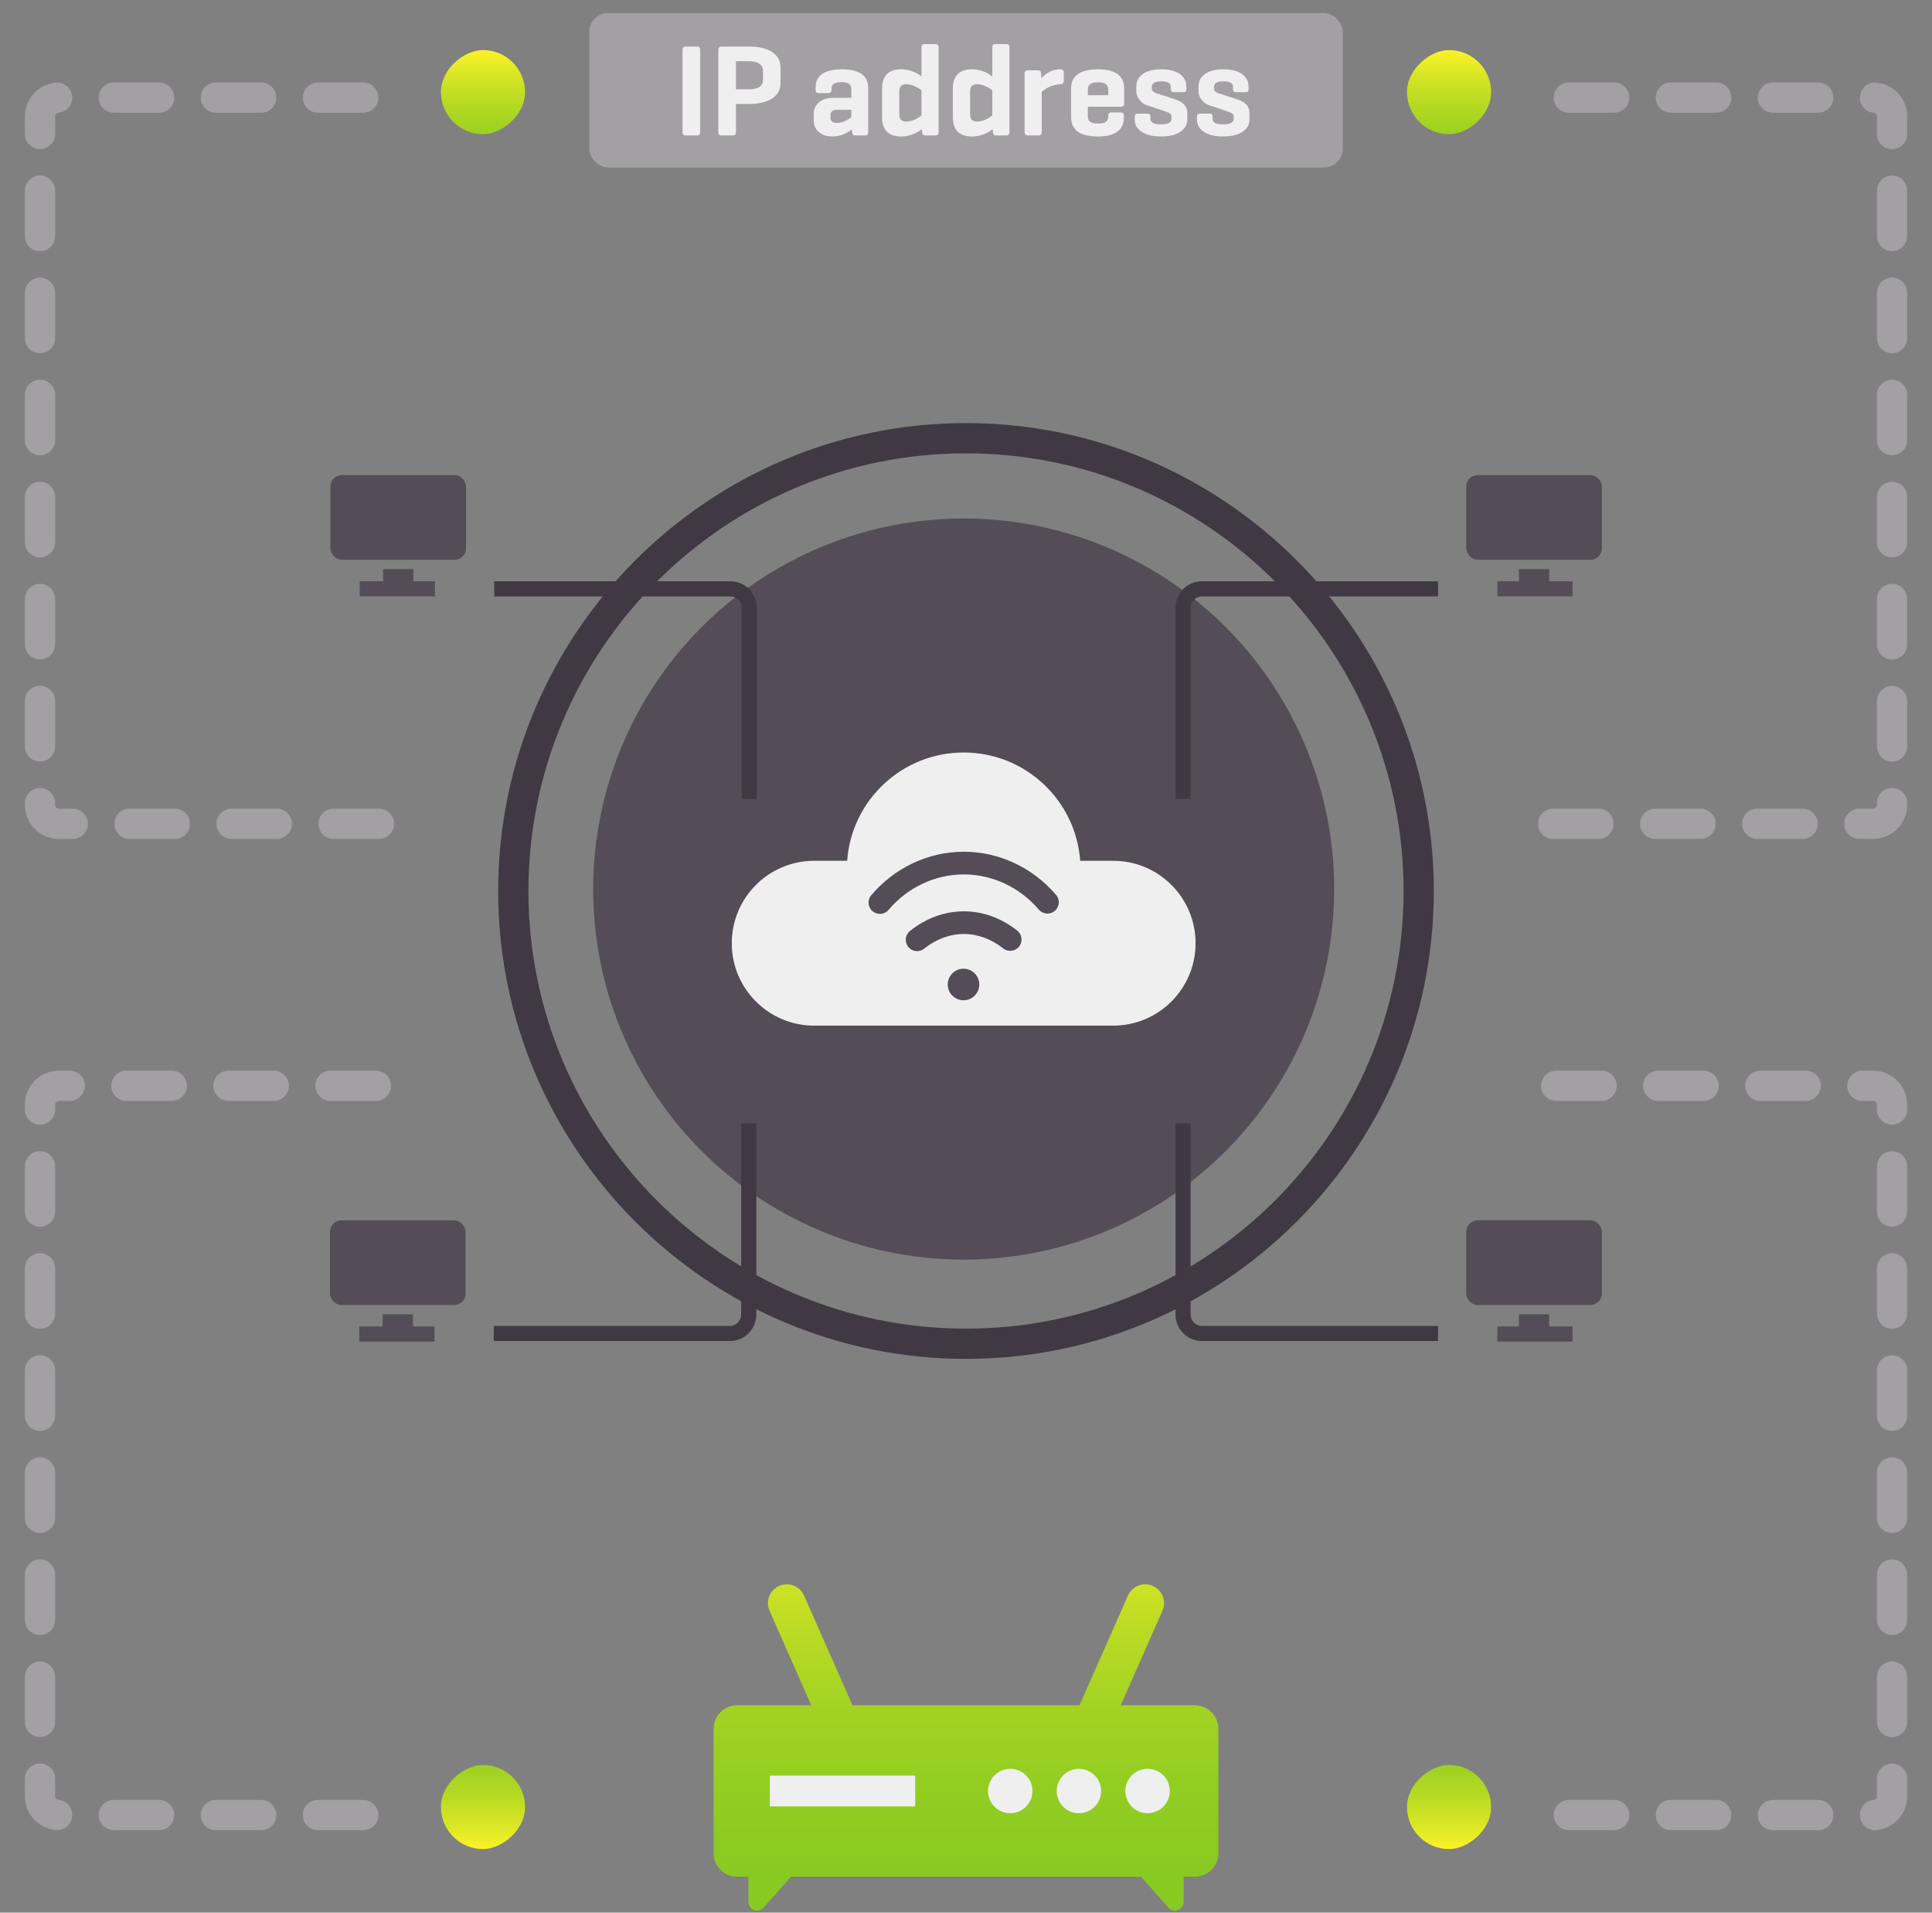 <?xml version="1.0" encoding="UTF-8"?><svg xmlns="http://www.w3.org/2000/svg" xmlns:xlink="http://www.w3.org/1999/xlink" viewBox="0 0 511.151 505.947"><rect x="0" y="0" width="511.151" height="505.947" fill="#808080" stroke="none"/><defs><linearGradient id="d" x1="255.575" y1="390.499" x2="255.575" y2="524.064" gradientUnits="userSpaceOnUse"><stop offset=".026" stop-color="#fff427"/><stop offset=".029" stop-color="#fef326"/><stop offset=".164" stop-color="#d9e625"/><stop offset=".304" stop-color="#bbdb24"/><stop offset=".451" stop-color="#a3d323"/><stop offset=".608" stop-color="#93cd22"/><stop offset=".781" stop-color="#89ca22"/><stop offset="1" stop-color="#86c922"/></linearGradient><linearGradient id="f" x1="-155.833" y1="687.158" x2="-119.405" y2="687.158" gradientTransform="translate(270.804 -662.789)" gradientUnits="userSpaceOnUse"><stop offset=".026" stop-color="#fff427"/><stop offset=".221" stop-color="#d9e625"/><stop offset=".448" stop-color="#b5d923"/><stop offset=".661" stop-color="#9bd022"/><stop offset=".851" stop-color="#8bca22"/><stop offset="1" stop-color="#86c922"/></linearGradient><linearGradient id="g" x1="-453.71" y1="687.158" x2="-417.282" y2="687.158" gradientTransform="translate(568.681 1165.164) scale(1 -1)" xlink:href="#f"/><linearGradient id="h" x1="-155.833" y1="1059.379" x2="-119.405" y2="1059.379" gradientTransform="translate(526.397 1083.748) scale(1 -1)" xlink:href="#f"/><linearGradient id="i" x1="-453.71" y1="1059.379" x2="-417.282" y2="1059.379" gradientTransform="translate(824.274 -581.373)" xlink:href="#f"/></defs><g id="a"><path d="M255.575,111.919c-68.248,0-123.771,55.523-123.771,123.771,0,68.248,55.523,123.771,123.771,123.771s123.771-55.523,123.771-123.771c0-68.248-55.523-123.771-123.771-123.771Zm0,239.542c-63.837,0-115.771-51.935-115.771-115.771s51.935-115.771,115.771-115.771,115.771,51.935,115.771,115.771-51.935,115.771-115.771,115.771Z" style="fill:#403943;"/><circle cx="254.96" cy="235.182" r="98.029" style="fill:#544d57;"/><path d="M294.511,271.309c12.041,0,21.803-9.762,21.803-21.803v-0c0-12.042-9.762-21.803-21.803-21.803h-8.723c-1.164-16.015-14.516-28.648-30.827-28.648h-0c-16.311,0-29.663,12.634-30.827,28.648h-8.723c-12.041,0-21.803,9.762-21.803,21.803v0c0,12.042,9.762,21.803,21.803,21.803h79.101Z" style="fill:#efefef;"/><g><circle cx="254.919" cy="260.425" r="4.172" style="fill:#544d57;"/><path d="M269.13,246.172c-4.222-3.339-9.104-5.104-14.118-5.104-5.075,0-10.002,1.795-14.249,5.19-1.294,1.035-1.505,2.922-.47,4.217,.592,.741,1.464,1.126,2.345,1.126,.657,0,1.318-.215,1.871-.657,3.172-2.536,6.804-3.876,10.503-3.876,3.649,0,7.244,1.317,10.396,3.81,1.302,1.028,3.187,.807,4.215-.492,1.027-1.299,.807-3.186-.492-4.214Z" style="fill:#544d57;"/><path d="M279.405,236.715c-6.213-7.25-15.11-11.408-24.411-11.408-9.366,0-18.292,4.193-24.488,11.505-1.071,1.264-.914,3.157,.35,4.228,.563,.478,1.253,.711,1.938,.711,.852,0,1.697-.36,2.291-1.061,5.054-5.964,12.311-9.384,19.91-9.384,7.547,0,14.783,3.394,19.854,9.312,1.08,1.259,2.975,1.404,4.23,.326,1.258-1.078,1.404-2.972,.326-4.23Z" style="fill:#544d57;"/></g><g><rect x="387.927" y="125.68" width="35.875" height="22.393" rx="3" ry="3" style="fill:#544d57;"/><polygon points="409.864 153.756 409.864 150.537 401.864 150.537 401.864 153.756 396.155 153.756 396.155 157.756 416.054 157.756 416.054 153.756 409.864 153.756" style="fill:#544d57;"/><path d="M318.009,153.765c-3.859,0-7,3.14-7,7v50.595h4v-50.595c0-1.654,1.346-3,3-3h62.462v-4h-62.462Z" style="fill:#403943;"/></g><g><rect x="87.424" y="125.68" width="35.875" height="22.393" rx="3" ry="3" transform="translate(210.722 273.752) rotate(-180)" style="fill:#544d57;"/><polygon points="101.362 153.756 101.362 150.537 109.362 150.537 109.362 153.756 115.071 153.756 115.071 157.756 95.172 157.756 95.172 153.756 101.362 153.756" style="fill:#544d57;"/><path d="M193.217,153.765c3.859,0,7,3.14,7,7v50.595h-4v-50.595c0-1.654-1.346-3-3-3h-62.462v-4h62.462Z" style="fill:#403943;"/></g><g><rect x="387.927" y="322.809" width="35.875" height="22.393" rx="3" ry="3" style="fill:#544d57;"/><polygon points="409.864 350.885 409.864 347.667 401.864 347.667 401.864 350.885 396.155 350.885 396.155 354.885 416.054 354.885 416.054 350.885 409.864 350.885" style="fill:#544d57;"/><path d="M318.009,350.743c-1.654,0-3-1.346-3-3v-50.596h-4v50.596c0,3.859,3.141,7,7,7h62.462v-4h-62.462Z" style="fill:#403943;"/></g><g><g><rect x="87.304" y="322.809" width="35.875" height="22.393" rx="3" ry="3" transform="translate(210.482 668.011) rotate(-180)" style="fill:#544d57;"/><polygon points="109.241 350.885 109.241 347.667 101.241 347.667 101.241 350.885 95.053 350.885 95.053 354.885 114.95 354.885 114.95 350.885 109.241 350.885" style="fill:#544d57;"/></g><path d="M196.097,297.147v50.596c0,1.654-1.346,3-3,3h-62.461v4h62.461c3.859,0,7-3.141,7-7v-50.596h-4Z" style="fill:#403943;"/></g></g><g id="b"><rect x="155.896" y="3.45" width="199.358" height="40.868" rx="5" ry="5" style="fill:#a3a0a4;"/><g><path d="M184.417,12.321h-3.008c-.553,0-.829,.3-.829,.899v21.708c0,.6,.276,.899,.829,.899h3.008c.553,0,.829-.299,.829-.899V13.22c0-.599-.276-.899-.829-.899Z" style="fill:#efefef;"/><path d="M204.328,13.79c-1.452-.979-3.515-1.469-6.188-1.469h-7.26c-.553,0-.829,.3-.829,.899v21.708c0,.6,.276,.899,.829,.899h3.008c.553,0,.829-.299,.829-.899v-7.432h3.423c2.673,0,4.735-.489,6.188-1.469s2.178-2.368,2.178-4.166v-3.906c0-1.797-.726-3.186-2.178-4.166Zm-2.454,7.277c0,1.706-1.245,2.558-3.733,2.558h-3.423v-7.432h3.423c1.198,0,2.12,.225,2.766,.674,.645,.449,.968,1.089,.968,1.918v2.282Z" style="fill:#efefef;"/><path d="M222.753,18.336c-4.655,0-6.983,1.659-6.983,4.978v.45c0,.576,.277,.864,.83,.864h2.558c.3,0,.513-.063,.64-.19,.127-.126,.19-.351,.19-.674v-.242c0-.645,.207-1.106,.622-1.383,.415-.276,1.106-.415,2.074-.415,.898,0,1.55,.15,1.953,.449,.403,.3,.604,.795,.604,1.486v2.212h-4.77c-1.568,0-2.823,.397-3.769,1.192-.945,.795-1.417,1.85-1.417,3.163v1.556c0,1.313,.449,2.362,1.348,3.146,.899,.784,2.109,1.175,3.63,1.175,1.867,0,3.572-.633,5.116-1.901l.069,.726c.022,.346,.098,.583,.225,.709,.126,.127,.34,.19,.64,.19h2.558c.553,0,.83-.299,.83-.899v-11.615c0-3.318-2.316-4.978-6.948-4.978Zm2.488,12.686c-1.359,.991-2.615,1.487-3.768,1.487-1.175,0-1.763-.45-1.763-1.348v-.553c0-1.037,.553-1.556,1.659-1.556h3.871v1.97Z" style="fill:#efefef;"/><path d="M247.468,11.664h-2.869c-.3,0-.507,.064-.622,.19-.115,.127-.173,.363-.173,.708v7.64c-1.659-1.245-3.469-1.867-5.427-1.867-1.637,0-2.881,.432-3.733,1.296-.853,.864-1.279,2.114-1.279,3.75v7.674c0,1.637,.427,2.887,1.279,3.751,.853,.864,2.097,1.296,3.733,1.296,2.005,0,3.849-.645,5.531-1.936l.068,.76c.023,.6,.3,.899,.83,.899h2.661c.576,0,.864-.299,.864-.899V12.563c0-.599-.288-.899-.864-.899Zm-3.664,18.909c-1.475,1.061-2.812,1.59-4.01,1.59-1.244,0-1.866-.61-1.866-1.832v-6.257c0-1.198,.622-1.798,1.866-1.798,1.198,0,2.535,.531,4.01,1.59v6.706Z" style="fill:#efefef;"/><path d="M266.203,11.664h-2.869c-.3,0-.507,.064-.622,.19-.115,.127-.173,.363-.173,.708v7.64c-1.659-1.245-3.469-1.867-5.427-1.867-1.637,0-2.881,.432-3.733,1.296-.853,.864-1.279,2.114-1.279,3.75v7.674c0,1.637,.427,2.887,1.279,3.751,.853,.864,2.097,1.296,3.733,1.296,2.005,0,3.849-.645,5.531-1.936l.068,.76c.023,.6,.3,.899,.83,.899h2.661c.576,0,.864-.299,.864-.899V12.563c0-.599-.288-.899-.864-.899Zm-3.664,18.909c-1.475,1.061-2.812,1.59-4.01,1.59-1.244,0-1.866-.61-1.866-1.832v-6.257c0-1.198,.622-1.798,1.866-1.798,1.198,0,2.535,.531,4.01,1.59v6.706Z" style="fill:#efefef;"/><path d="M280.584,18.336c-1.959,0-3.642,.772-5.047,2.316l-.104-1.21c-.023-.322-.099-.541-.225-.657-.127-.115-.34-.173-.64-.173h-2.661c-.554,0-.83,.276-.83,.83v15.486c0,.6,.276,.899,.83,.899h2.869c.553,0,.829-.299,.829-.899v-10.612c1.336-1.221,2.996-1.901,4.978-2.04,.576-.022,.864-.322,.864-.898v-2.212c0-.553-.288-.83-.864-.83Z" style="fill:#efefef;"/><path d="M290.506,18.336c-4.748,0-7.121,1.694-7.121,5.082v7.57c0,3.411,2.362,5.116,7.086,5.116,4.586,0,6.879-1.705,6.879-5.116v-.38c0-.576-.288-.864-.863-.864h-2.42c-.576,0-.864,.289-.864,.864v.173c0,.668-.214,1.153-.64,1.452-.427,.3-1.112,.45-2.057,.45-.945,0-1.631-.15-2.057-.45-.427-.299-.64-.783-.64-1.452v-2.558h8.85c.506,0,.76-.265,.76-.795v-4.01c0-3.388-2.305-5.082-6.913-5.082Zm2.696,6.844h-5.393v-1.521c0-1.267,.898-1.901,2.696-1.901,1.797,0,2.696,.634,2.696,1.901v1.521Z" style="fill:#efefef;"/><path d="M310.797,26.252l-4.979-1.625c-.714-.253-1.071-.668-1.071-1.244v-.45c0-.944,.83-1.417,2.489-1.417,1.682,0,2.523,.473,2.523,1.417v.657c0,.53,.253,.795,.76,.795h2.559c.299,0,.507-.057,.622-.173,.115-.115,.173-.322,.173-.622v-.657c0-1.405-.582-2.523-1.746-3.353s-2.782-1.244-4.856-1.244c-2.098,0-3.728,.409-4.892,1.227-1.164,.818-1.745,1.942-1.745,3.37v1.21c0,.761,.265,1.499,.795,2.212,.529,.715,1.175,1.199,1.936,1.452l5.013,1.694c.599,.207,1.008,.403,1.227,.587,.219,.185,.329,.427,.329,.726v.622c0,.968-.934,1.452-2.801,1.452-1.844,0-2.765-.484-2.765-1.452v-.587c0-.53-.266-.795-.796-.795h-2.558c-.53,0-.795,.265-.795,.795v.795c0,1.337,.616,2.414,1.85,3.232,1.232,.818,2.921,1.227,5.063,1.227,2.166,0,3.872-.409,5.116-1.227,1.245-.818,1.867-1.895,1.867-3.232v-1.832c0-1.682-1.106-2.869-3.318-3.561Z" style="fill:#efefef;"/><path d="M327.251,26.252l-4.979-1.625c-.714-.253-1.071-.668-1.071-1.244v-.45c0-.944,.83-1.417,2.489-1.417,1.682,0,2.523,.473,2.523,1.417v.657c0,.53,.253,.795,.76,.795h2.559c.299,0,.507-.057,.622-.173,.115-.115,.173-.322,.173-.622v-.657c0-1.405-.582-2.523-1.746-3.353s-2.782-1.244-4.856-1.244c-2.098,0-3.728,.409-4.892,1.227-1.164,.818-1.745,1.942-1.745,3.37v1.21c0,.761,.265,1.499,.795,2.212,.529,.715,1.175,1.199,1.936,1.452l5.013,1.694c.599,.207,1.008,.403,1.227,.587,.219,.185,.329,.427,.329,.726v.622c0,.968-.934,1.452-2.801,1.452-1.844,0-2.765-.484-2.765-1.452v-.587c0-.53-.266-.795-.796-.795h-2.558c-.53,0-.795,.265-.795,.795v.795c0,1.337,.616,2.414,1.85,3.232,1.232,.818,2.921,1.227,5.063,1.227,2.166,0,3.872-.409,5.116-1.227,1.245-.818,1.867-1.895,1.867-3.232v-1.832c0-1.682-1.106-2.869-3.318-3.561Z" style="fill:#efefef;"/></g></g><g id="c"><g><path d="M316.125,451.1h-19.622l11.047-25.008c1.113-2.519-.028-5.463-2.547-6.576-2.516-1.108-5.461,.027-6.576,2.547l-12.827,29.037h-60.048l-12.828-29.037c-1.114-2.519-4.057-3.654-6.576-2.547-2.519,1.114-3.659,4.057-2.547,6.576l11.048,25.008h-19.623c-3.442,0-6.233,2.791-6.233,6.233v32.876c0,3.442,2.791,6.233,6.233,6.233h2.977v6.652c0,2.113,2.614,3.105,4.015,1.523l7.243-8.175h92.635l7.243,8.175c1.401,1.582,4.015,.591,4.015-1.523v-6.652h2.97c3.442,0,6.233-2.79,6.233-6.233v-32.876c0-3.442-2.791-6.233-6.233-6.233Z" style="fill:url(#d);"/><g><circle cx="303.613" cy="473.771" r="5.874" style="fill:#efefef;"/><circle cx="285.449" cy="473.771" r="5.874" style="fill:#efefef;"/><circle cx="267.285" cy="473.771" r="5.874" style="fill:#efefef;"/></g><rect x="203.663" y="469.706" width="38.479" height="8.132" style="fill:#efefef;"/></g></g><g id="e"><path d="M100.254,221.914h-12c-2.209,0-4-1.791-4-4s1.791-4,4-4h12c2.209,0,4,1.791,4,4s-1.791,4-4,4Zm-27,0h-12c-2.209,0-4-1.791-4-4s1.791-4,4-4h12c2.209,0,4,1.791,4,4s-1.791,4-4,4Zm-27,0h-12c-2.209,0-4-1.791-4-4s1.791-4,4-4h12c2.209,0,4,1.791,4,4s-1.791,4-4,4Zm-27,0h-3.669c-4.962,0-9-4.038-9-9v-.473c0-2.209,1.791-4,4-4s4,1.791,4,4v.473c0,.551,.449,1,1,1h3.669c2.209,0,4,1.791,4,4s-1.791,4-4,4Zm-8.669-20.473c-2.209,0-4-1.791-4-4v-12c0-2.209,1.791-4,4-4s4,1.791,4,4v12c0,2.209-1.791,4-4,4Zm0-27c-2.209,0-4-1.791-4-4v-12c0-2.209,1.791-4,4-4s4,1.791,4,4v12c0,2.209-1.791,4-4,4Zm0-27c-2.209,0-4-1.791-4-4v-12c0-2.209,1.791-4,4-4s4,1.791,4,4v12c0,2.209-1.791,4-4,4Zm0-27c-2.209,0-4-1.791-4-4v-12c0-2.209,1.791-4,4-4s4,1.791,4,4v12c0,2.209-1.791,4-4,4Zm0-27c-2.209,0-4-1.791-4-4v-12c0-2.209,1.791-4,4-4s4,1.791,4,4v12c0,2.209-1.791,4-4,4Zm0-27c-2.209,0-4-1.791-4-4v-12c0-2.209,1.791-4,4-4s4,1.791,4,4v12c0,2.209-1.791,4-4,4Zm0-27c-2.209,0-4-1.791-4-4v-4.621c0-4.668,3.502-8.52,8.146-8.96,2.185-.202,4.151,1.406,4.359,3.605,.208,2.199-1.406,4.151-3.605,4.359-.504,.047-.9,.485-.9,.995v4.621c0,2.209-1.791,4-4,4Zm85.522-9.621h-12c-2.209,0-4-1.791-4-4s1.791-4,4-4h12c2.209,0,4,1.791,4,4s-1.791,4-4,4Zm-27,0h-12c-2.209,0-4-1.791-4-4s1.791-4,4-4h12c2.209,0,4,1.791,4,4s-1.791,4-4,4Zm-27,0h-12c-2.209,0-4-1.791-4-4s1.791-4,4-4h12c2.209,0,4,1.791,4,4s-1.791,4-4,4Z" style="fill:#a3a0a4;"/><path d="M96.107,484.127h-12c-2.209,0-4-1.791-4-4s1.791-4,4-4h12c2.209,0,4,1.791,4,4s-1.791,4-4,4Zm-27,0h-12c-2.209,0-4-1.791-4-4s1.791-4,4-4h12c2.209,0,4,1.791,4,4s-1.791,4-4,4Zm-27,0h-12c-2.209,0-4-1.791-4-4s1.791-4,4-4h12c2.209,0,4,1.791,4,4s-1.791,4-4,4Zm-26.994-.022c-.126,0-.254-.006-.382-.018-4.644-.439-8.146-4.292-8.146-8.96v-4.621c0-2.209,1.791-4,4-4s4,1.791,4,4v4.621c0,.511,.396,.947,.9,.995,2.199,.208,3.813,2.16,3.605,4.359-.196,2.071-1.938,3.623-3.978,3.623Zm-4.528-24.599c-2.209,0-4-1.791-4-4v-12c0-2.209,1.791-4,4-4s4,1.791,4,4v12c0,2.209-1.791,4-4,4Zm0-27c-2.209,0-4-1.791-4-4v-12c0-2.209,1.791-4,4-4s4,1.791,4,4v12c0,2.209-1.791,4-4,4Zm0-27c-2.209,0-4-1.791-4-4v-12c0-2.209,1.791-4,4-4s4,1.791,4,4v12c0,2.209-1.791,4-4,4Zm0-27c-2.209,0-4-1.791-4-4v-12c0-2.209,1.791-4,4-4s4,1.791,4,4v12c0,2.209-1.791,4-4,4Zm0-27c-2.209,0-4-1.791-4-4v-12c0-2.209,1.791-4,4-4s4,1.791,4,4v12c0,2.209-1.791,4-4,4Zm0-27c-2.209,0-4-1.791-4-4v-12c0-2.209,1.791-4,4-4s4,1.791,4,4v12c0,2.209-1.791,4-4,4Zm0-27c-2.209,0-4-1.791-4-4v-1.286c0-4.963,4.038-9,9-9h2.856c2.209,0,4,1.791,4,4s-1.791,4-4,4h-2.856c-.551,0-1,.448-1,1v1.286c0,2.209-1.791,4-4,4Zm88.856-6.286h-12c-2.209,0-4-1.791-4-4s1.791-4,4-4h12c2.209,0,4,1.791,4,4s-1.791,4-4,4Zm-27,0h-12c-2.209,0-4-1.791-4-4s1.791-4,4-4h12c2.209,0,4,1.791,4,4s-1.791,4-4,4Zm-27,0h-12c-2.209,0-4-1.791-4-4s1.791-4,4-4h12c2.209,0,4,1.791,4,4s-1.791,4-4,4Z" style="fill:#a3a0a4;"/><path d="M495.585,221.914h-3.67c-2.209,0-4-1.791-4-4s1.791-4,4-4h3.67c.552,0,1-.449,1-1v-.473c0-2.209,1.791-4,4-4s4,1.791,4,4v.473c0,4.962-4.037,9-9,9Zm-18.67,0h-12c-2.209,0-4-1.791-4-4s1.791-4,4-4h12c2.209,0,4,1.791,4,4s-1.791,4-4,4Zm-27,0h-12c-2.209,0-4-1.791-4-4s1.791-4,4-4h12c2.209,0,4,1.791,4,4s-1.791,4-4,4Zm-27,0h-12c-2.209,0-4-1.791-4-4s1.791-4,4-4h12c2.209,0,4,1.791,4,4s-1.791,4-4,4Zm77.67-20.473c-2.209,0-4-1.791-4-4v-12c0-2.209,1.791-4,4-4s4,1.791,4,4v12c0,2.209-1.791,4-4,4Zm0-27c-2.209,0-4-1.791-4-4v-12c0-2.209,1.791-4,4-4s4,1.791,4,4v12c0,2.209-1.791,4-4,4Zm0-27c-2.209,0-4-1.791-4-4v-12c0-2.209,1.791-4,4-4s4,1.791,4,4v12c0,2.209-1.791,4-4,4Zm0-27c-2.209,0-4-1.791-4-4v-12c0-2.209,1.791-4,4-4s4,1.791,4,4v12c0,2.209-1.791,4-4,4Zm0-27c-2.209,0-4-1.791-4-4v-12c0-2.209,1.791-4,4-4s4,1.791,4,4v12c0,2.209-1.791,4-4,4Zm0-27c-2.209,0-4-1.791-4-4v-12c0-2.209,1.791-4,4-4s4,1.791,4,4v12c0,2.209-1.791,4-4,4Zm0-27c-2.209,0-4-1.791-4-4v-4.622c0-.511-.395-.948-.898-.995-2.199-.208-3.813-2.16-3.605-4.359,.208-2.2,2.155-3.808,4.359-3.605,4.645,.44,8.146,4.292,8.145,8.961v4.62c0,2.209-1.791,4-4,4Zm-19.521-9.622h-12c-2.209,0-4-1.791-4-4s1.791-4,4-4h12c2.209,0,4,1.791,4,4s-1.791,4-4,4Zm-27,0h-12c-2.209,0-4-1.791-4-4s1.791-4,4-4h12c2.209,0,4,1.791,4,4s-1.791,4-4,4Zm-27,0h-12c-2.209,0-4-1.791-4-4s1.791-4,4-4h12c2.209,0,4,1.791,4,4s-1.791,4-4,4Z" style="fill:#a3a0a4;"/><path d="M481.063,484.127h-12c-2.209,0-4-1.791-4-4s1.791-4,4-4h12c2.209,0,4,1.791,4,4s-1.791,4-4,4Zm-27,0h-12c-2.209,0-4-1.791-4-4s1.791-4,4-4h12c2.209,0,4,1.791,4,4s-1.791,4-4,4Zm-27,0h-12c-2.209,0-4-1.791-4-4s1.791-4,4-4h12c2.209,0,4,1.791,4,4s-1.791,4-4,4Zm68.995-.022c-2.039,0-3.781-1.552-3.978-3.623-.208-2.199,1.406-4.151,3.605-4.359,.504-.048,.898-.484,.898-.993v-4.623c0-2.209,1.791-4,4-4s4,1.791,4,4v4.621c.002,4.668-3.5,8.521-8.145,8.96-.128,.012-.256,.018-.382,.018Zm4.526-24.599c-2.209,0-4-1.791-4-4v-12c0-2.209,1.791-4,4-4s4,1.791,4,4v12c0,2.209-1.791,4-4,4Zm0-27c-2.209,0-4-1.791-4-4v-12c0-2.209,1.791-4,4-4s4,1.791,4,4v12c0,2.209-1.791,4-4,4Zm0-27c-2.209,0-4-1.791-4-4v-12c0-2.209,1.791-4,4-4s4,1.791,4,4v12c0,2.209-1.791,4-4,4Zm0-27c-2.209,0-4-1.791-4-4v-12c0-2.209,1.791-4,4-4s4,1.791,4,4v12c0,2.209-1.791,4-4,4Zm0-27c-2.209,0-4-1.791-4-4v-12c0-2.209,1.791-4,4-4s4,1.791,4,4v12c0,2.209-1.791,4-4,4Zm0-27c-2.209,0-4-1.791-4-4v-12c0-2.209,1.791-4,4-4s4,1.791,4,4v12c0,2.209-1.791,4-4,4Zm0-27c-2.209,0-4-1.791-4-4v-1.286c0-.552-.448-1-1-1h-2.856c-2.209,0-4-1.791-4-4s1.791-4,4-4h2.856c4.963,0,9,4.037,9,9v1.286c0,2.209-1.791,4-4,4Zm-22.856-6.286h-12c-2.209,0-4-1.791-4-4s1.791-4,4-4h12c2.209,0,4,1.791,4,4s-1.791,4-4,4Zm-27,0h-12c-2.209,0-4-1.791-4-4s1.791-4,4-4h12c2.209,0,4,1.791,4,4s-1.791,4-4,4Zm-27,0h-12c-2.209,0-4-1.791-4-4s1.791-4,4-4h12c2.209,0,4,1.791,4,4s-1.791,4-4,4Z" style="fill:#a3a0a4;"/><rect x="116.661" y="13.242" width="22.254" height="22.254" rx="11.127" ry="11.127" transform="translate(152.157 -103.419) rotate(90)" style="fill:url(#f);"/><rect x="116.661" y="466.879" width="22.254" height="22.254" rx="11.127" ry="11.127" transform="translate(-350.218 605.795) rotate(-90)" style="fill:url(#g);"/><rect x="372.254" y="13.242" width="22.254" height="22.254" rx="11.127" ry="11.127" transform="translate(407.75 -359.013) rotate(90)" style="fill:url(#h);"/><rect x="372.254" y="466.879" width="22.254" height="22.254" rx="11.127" ry="11.127" transform="translate(-94.625 861.388) rotate(-90)" style="fill:url(#i);"/></g></svg>